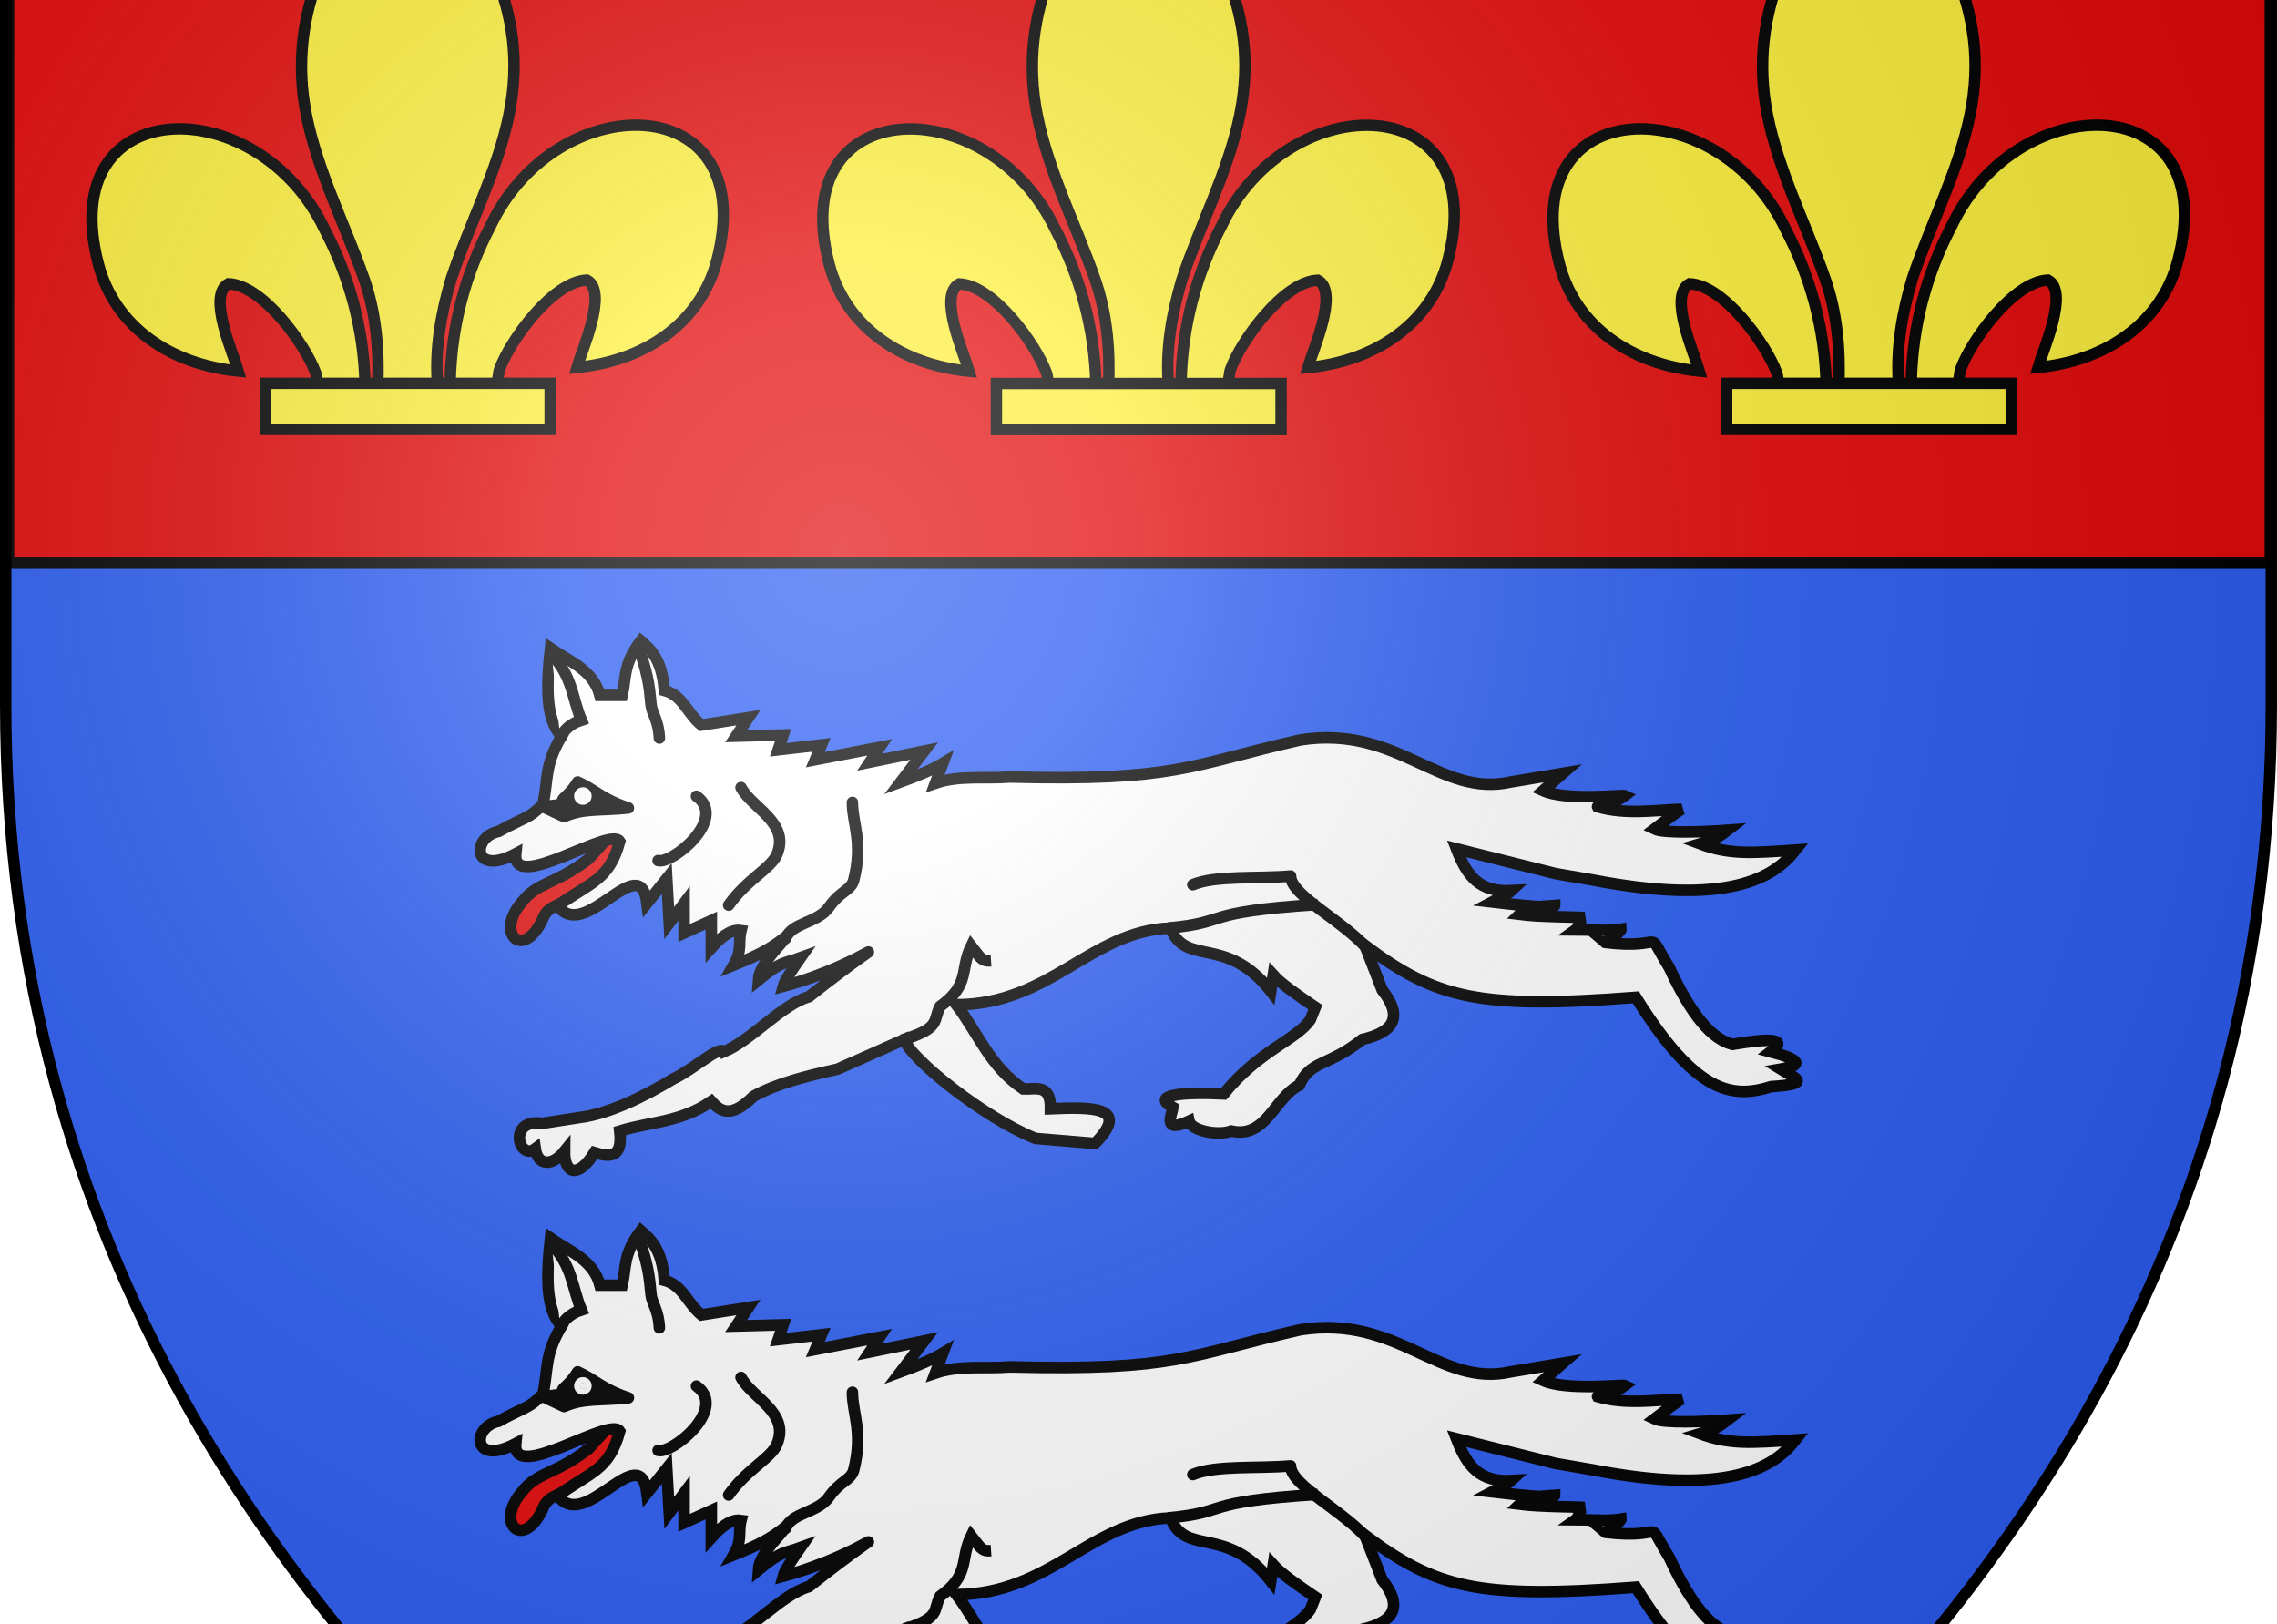 <svg xmlns:dc="http://purl.org/dc/elements/1.1/" xmlns:cc="http://web.resource.org/cc/" xmlns:rdf="http://www.w3.org/1999/02/22-rdf-syntax-ns#" xmlns:svg="http://www.w3.org/2000/svg" xmlns="http://www.w3.org/2000/svg" xmlns:xlink="http://www.w3.org/1999/xlink" xmlns:sodipodi="http://sodipodi.sourceforge.net/DTD/sodipodi-0.dtd" xmlns:inkscape="http://www.inkscape.org/namespaces/inkscape" height="428" width="600" version="1.0" id="svg2" sodipodi:version="0.32" inkscape:version="0.44" sodipodi:docname="Blason Louveciennes.svg" sodipodi:docbase="C:\Documents and Settings\Henry SALOME\Mes documents\Mes images\Blasons\Inkscape\Blasons Ok" inkscape:export-filename="/Users/olivier/Desktop/Blason Rouge/Blason_Vide_3D.png" inkscape:export-xdpi="144" inkscape:export-ydpi="144" viewBox="0 75 600 428"><rect x="0" y="75" width="600" height="428" fill="#FFFFFF"/>
  <desc id="desc4">Flag of Canton of Valais (Wallis)</desc>
  <defs id="defs6">
    <linearGradient id="linearGradient2893">
      <stop style="stop-color:white;stop-opacity:0.314;" offset="0" id="stop2895"/>
      <stop id="stop2897" offset="0.19" style="stop-color:white;stop-opacity:0.251;"/>
      <stop style="stop-color:#6b6b6b;stop-opacity:0.125;" offset="0.6" id="stop2901"/>
      <stop style="stop-color:black;stop-opacity:0.125;" offset="1" id="stop2899"/>
    </linearGradient>
    <linearGradient id="linearGradient2885">
      <stop id="stop2887" offset="0" style="stop-color:white;stop-opacity:1;"/>
      <stop style="stop-color:white;stop-opacity:1;" offset="0.229" id="stop2891"/>
      <stop id="stop2889" offset="1" style="stop-color:black;stop-opacity:1;"/>
    </linearGradient>
    <linearGradient id="linearGradient2955">
      <stop id="stop2867" offset="0" style="stop-color:#fd0000;stop-opacity:1;"/>
      <stop style="stop-color:#e77275;stop-opacity:0.659;" offset="0.5" id="stop2873"/>
      <stop style="stop-color:black;stop-opacity:0.323;" offset="1" id="stop2959"/>
    </linearGradient>
    <radialGradient inkscape:collect="always" xlink:href="#linearGradient2955" id="radialGradient2961" cx="225.524" cy="218.901" fx="225.524" fy="218.901" r="300" gradientTransform="matrix(-4.167939e-4,2.183,-1.884,-3.599562e-4,615.597,-289.121)" gradientUnits="userSpaceOnUse"/>
    <polygon id="star" transform="scale(53,53)" points="0,-1 0.588,0.809 -0.951,-0.309 0.951,-0.309 -0.588,0.809 0,-1 "/>
    <clipPath id="clip">
      <path d="M 0,-200 L 0,600 L 300,600 L 300,-200 L 0,-200 z " id="path10"/>
    </clipPath>
    <radialGradient inkscape:collect="always" xlink:href="#linearGradient2955" id="radialGradient1911" gradientUnits="userSpaceOnUse" gradientTransform="matrix(-4.167939e-4,2.183,-1.884,-3.599562e-4,615.597,-289.121)" cx="225.524" cy="218.901" fx="225.524" fy="218.901" r="300"/>
    <radialGradient inkscape:collect="always" xlink:href="#linearGradient2955" id="radialGradient2865" gradientUnits="userSpaceOnUse" gradientTransform="matrix(0,1.749,-1.593,-1.049767e-7,551.788,-191.29)" cx="225.524" cy="218.901" fx="225.524" fy="218.901" r="300"/>
    <radialGradient inkscape:collect="always" xlink:href="#linearGradient2955" id="radialGradient2871" gradientUnits="userSpaceOnUse" gradientTransform="matrix(0,1.386,-1.323,-5.741131e-8,-158.082,-109.541)" cx="225.524" cy="218.901" fx="225.524" fy="218.901" r="300"/>
    <radialGradient inkscape:collect="always" xlink:href="#linearGradient2893" id="radialGradient3163" gradientUnits="userSpaceOnUse" gradientTransform="matrix(1.353,0,0,1.349,-77.629,-85.747)" cx="221.445" cy="226.331" fx="221.445" fy="226.331" r="300"/>
  </defs>
  <g inkscape:groupmode="layer" id="layer3" inkscape:label="Fond &#xE9;cu" style="opacity:1;display:inline" sodipodi:insensitive="true">
    <path id="path2855" style="fill:#2b5df2;fill-opacity:1;fill-rule:evenodd;stroke:none;stroke-width:1px;stroke-linecap:butt;stroke-linejoin:miter;stroke-opacity:1" d="M 300,658.5 C 300,658.5 598.5,546.18 598.5,260.728 C 598.5,-24.723 598.5,2.176 598.5,2.176 L 1.5,2.176 L 1.5,260.728 C 1.5,546.18 300,658.5 300,658.5 z " sodipodi:nodetypes="cccccc"/>
    <path style="opacity:1;fill:#e20909;fill-opacity:1;fill-rule:evenodd;stroke:black;stroke-width:3;stroke-linecap:butt;stroke-linejoin:round;stroke-miterlimit:4;stroke-dasharray:none;stroke-opacity:1;display:inline" d="M 2.245,2.278 L 2.245,223.39 L 598.235,223.39 L 598.235,2.278 L 2.245,2.278 z " id="path2944" sodipodi:nodetypes="ccccc"/>
  </g>
  <g inkscape:groupmode="layer" id="layer4" inkscape:label="Meubles" style="opacity:1" sodipodi:insensitive="true">
    <g id="g3106">
      <g id="g7642">
        <g id="g6555" transform="matrix(1.012,0,0,1.012,68.5,-88.667)">
          <path sodipodi:nodetypes="ccccccc" id="path6527" d="M 85.625,385.316 C 76.782,392.184 72.224,391.324 68.222,396.595 C 61.232,404.487 68.213,411.805 73.395,401.532 C 74.933,397.357 77.261,398.059 79.824,395.95 L 97.549,384.671 L 92.07,378.226 L 85.625,385.316 z " style="fill:#e20909;fill-opacity:1;fill-rule:evenodd;stroke:black;stroke-width:3;stroke-linecap:butt;stroke-linejoin:round;stroke-miterlimit:4;stroke-dasharray:none;stroke-opacity:1"/>
          <path sodipodi:nodetypes="cccccccccccccccccccccccccccccccccccccccccccccccccccccccccccccccccccccccccccccccccccccccccccccccccc" id="path4621" d="M 73.558,454.202 C 64.379,452.866 67.375,464.093 71.689,460.837 C 72.35,465.432 76.239,465.334 79.313,461.481 C 79.234,467.553 82.961,468.535 87.103,461.826 C 91.026,463.011 94.514,463.352 93.681,456.214 C 101.631,453.774 109.58,453.975 117.529,448.48 C 119.926,451.188 122.701,452.952 128.486,447.191 C 134.704,443.74 142.495,441.863 150.4,440.101 L 167.803,432.367 C 168.936,437.005 188.424,452.783 201.963,458.148 L 217.432,459.437 C 226.85,449.786 216.589,449.975 205.83,450.413 C 205.939,443.75 201.871,445.441 198.74,445.257 C 190.025,439.409 186.998,430.718 181.338,423.343 C 205.967,423.187 216.164,404.157 237.09,403.363 C 241.07,413.562 251.541,405.025 263.193,419.798 L 263.838,415.609 C 265.843,417.853 270.263,420.902 274.795,423.988 L 273.506,427.21 C 269.961,432.474 260.268,435.11 250.947,446.546 C 239.839,446.035 231.879,446.848 237.734,450.091 C 237.52,451.702 234.73,457.018 241.924,453.636 C 242.461,456.139 249.443,457.502 252.881,456.214 C 262.085,458.27 264.097,447.48 270.605,444.29 C 273.503,437.733 278.095,439.494 287.041,432.367 C 295.228,430.495 297.75,426.5 292.197,419.476 L 287.685,407.874 C 306.224,421.606 317.016,424.573 358.262,421.409 C 373.852,446.44 383.251,447.875 393.5,444.646 C 404.355,443.968 399.779,442.477 395.967,440.101 C 401.811,439.099 401.29,437.664 393.389,435.589 C 398.096,432.108 393.268,431.992 383.398,433.656 C 378.162,432.339 372.792,426.323 366.963,413.675 C 360.218,402.65 366.959,409.155 350.24,407.12 C 350.418,407.274 354.449,404.28 354.394,403.685 C 351.203,404.227 346.451,403.834 342.569,403.825 C 343.481,403.176 343.505,401.145 344.817,400.641 C 342.861,400.454 333.184,400.499 327.969,399.818 C 330.229,397.642 333.373,397.778 337.142,397.497 C 337.15,398.554 323.639,396.915 320.879,396.595 C 320.879,396.595 325.073,394.41 325.882,393.643 C 317.613,394.084 314.318,389.983 311.533,382.738 L 337.314,389.183 L 346.66,390.794 C 382.405,397.74 394.191,390.266 399.834,383.06 C 388.34,383.85 382.646,384.301 375.02,381.449 C 379.07,380.267 380.572,379.085 382.109,377.904 C 375.736,378.369 365.444,378.726 363.096,377.581 C 365.459,375.792 368.467,373.45 370.186,372.425 C 362.881,372.696 355.576,373.904 348.271,371.781 C 348.079,371.432 351.582,371.698 355.361,368.88 C 354.824,368.63 340.107,370.299 334.092,367.591 L 339.248,363.079 L 325.713,365.335 C 307.134,369.512 296.442,350.426 270.928,354.378 C 241.576,361.084 238.72,365.117 195.195,364.046 C 188.857,364.583 182.197,363.509 175.859,365.658 L 177.793,360.501 C 175.09,362.113 171.253,363.724 166.836,365.335 L 172.959,357.279 L 158.779,360.179 L 161.357,356.312 L 144.599,359.534 L 146.211,355.667 L 134.932,356.956 L 136.221,353.089 L 123.974,353.411 L 127.197,348.577 L 114.951,350.511 C 111.214,347.449 110.102,342.779 105.283,341.488 C 104.645,333.092 101.488,330.633 99.16,328.597 C 94.457,334.78 95.393,338.262 94.326,342.777 L 88.525,342.777 C 86.77,336.153 80.585,333.959 75.635,330.531 C 74.586,340.313 74.331,349.099 78.535,353.411 C 74.053,360.977 75.12,364.336 73.701,371.136 C 69.954,375.003 69.079,374.359 62.099,378.226 C 55.126,379.64 55.166,390.034 66.611,384.027 C 65.609,394.41 91.109,376.808 93.681,380.804 C 90.894,390.904 86.37,391.274 77.568,397.562 C 84.569,407.396 98.977,382.422 100.771,396.917 L 105.928,390.472 L 106.572,402.074 L 110.439,396.917 L 110.439,404.652 L 117.529,401.429 L 117.529,408.519 C 121.103,404.525 123.398,403.729 125.264,404.007 C 124.431,407.338 125.717,408.869 123.33,413.031 C 130.031,410.346 132.88,408.762 136.543,405.941 C 136.705,406.963 130.044,412.334 129.775,416.898 C 135.887,411.864 136.374,412.678 140.732,411.097 C 138.413,414.402 136.566,417.234 136.221,418.564 C 158.997,412.411 169.017,400.645 142.933,421.253 C 135.843,423.313 127.842,432.69 120.752,435.589 C 119.786,433.762 112.869,440.165 107.562,442.679 C 99.554,447.508 90.558,451.846 83.037,452.725 L 73.558,454.202 z " style="fill:white;fill-opacity:1;fill-rule:evenodd;stroke:#000001;stroke-width:3;stroke-linecap:butt;stroke-linejoin:miter;stroke-miterlimit:4;stroke-dasharray:none;stroke-opacity:1"/>
          <path sodipodi:nodetypes="ccc" id="path5508" d="M 75.957,332.142 C 81.384,337.835 81.311,343.529 83.691,349.222 C 80.629,350.207 78.723,352.221 78.213,354.056" style="fill:white;fill-opacity:1;fill-rule:evenodd;stroke:#000001;stroke-width:3;stroke-linecap:butt;stroke-linejoin:miter;stroke-miterlimit:4;stroke-dasharray:none;stroke-opacity:1"/>
          <path sodipodi:nodetypes="ccc" id="path6396" d="M 98.838,331.014 C 101.5,338.746 101.449,341.976 101.842,345.342 C 102.095,347.509 103.821,349.41 103.994,353.895" style="fill:white;fill-opacity:1;fill-rule:evenodd;stroke:#000001;stroke-width:3;stroke-linecap:round;stroke-linejoin:round;stroke-miterlimit:4;stroke-dasharray:none;stroke-opacity:1"/>
          <path sodipodi:nodetypes="cccc" id="path6398" d="M 154.267,370.653 C 154.238,376.129 157.134,381.078 154.59,390.955 C 153.765,393.684 151.177,393.622 148.169,397.912 C 145.258,402.079 138.42,401.925 136.865,406.102" style="fill:white;fill-opacity:1;fill-rule:evenodd;stroke:#000001;stroke-width:3;stroke-linecap:round;stroke-linejoin:round;stroke-miterlimit:4;stroke-dasharray:none;stroke-opacity:1"/>
          <path sodipodi:nodetypes="ccc" id="path6400" d="M 125.264,366.785 C 128.112,372.157 138.03,375.916 134.609,384.188 C 133.159,387.751 126.741,390.732 122.041,397.401" style="fill:white;fill-opacity:1;fill-rule:evenodd;stroke:#000001;stroke-width:3;stroke-linecap:round;stroke-linejoin:round;stroke-miterlimit:4;stroke-dasharray:none;stroke-opacity:1"/>
          <path id="path6402" d="M 113.662,369.041 C 121.902,374.996 107.229,386.82 103.672,385.799" style="fill:white;fill-opacity:1;fill-rule:evenodd;stroke:#000001;stroke-width:3;stroke-linecap:round;stroke-linejoin:round;stroke-miterlimit:4;stroke-dasharray:none;stroke-opacity:1"/>
          <path sodipodi:nodetypes="cccc" id="path6407" d="M 167.158,432.528 C 177.576,429.388 175.148,427.43 177.103,423.77 C 185.04,418.039 182.184,414.21 185.205,408.035 C 187.652,411.126 187.829,412.072 190.361,411.903" style="fill:white;fill-opacity:1;fill-rule:evenodd;stroke:#000001;stroke-width:3;stroke-linecap:butt;stroke-linejoin:miter;stroke-miterlimit:4;stroke-dasharray:none;stroke-opacity:1"/>
          <path sodipodi:nodetypes="ccc" id="path6409" d="M 242.891,392.083 C 248.78,389.6 259.862,390.578 268.35,389.827 C 268.426,395.03 282.65,401.777 288.975,409.486" style="fill:white;fill-opacity:1;fill-rule:evenodd;stroke:#000001;stroke-width:3;stroke-linecap:round;stroke-linejoin:round;stroke-miterlimit:4;stroke-dasharray:none;stroke-opacity:1"/>
          <path sodipodi:nodetypes="cc" id="path6411" d="M 236.445,403.363 C 253.013,401.842 244.112,399.254 275.439,397.24" style="fill:white;fill-opacity:1;fill-rule:evenodd;stroke:#000001;stroke-width:3;stroke-linecap:butt;stroke-linejoin:round;stroke-miterlimit:4;stroke-dasharray:none;stroke-opacity:1"/>
          <path sodipodi:nodetypes="cccccc" id="path6405" d="M 73.701,371.781 L 79.18,374.359 C 84.336,372.085 88.525,372.892 95.937,372.103 C 89.105,369.847 87.622,367.591 82.724,365.335 C 80.016,369.757 78.189,369.247 78.857,371.136 L 73.701,371.781 z " style="fill:black;fill-opacity:1;fill-rule:evenodd;stroke:#000001;stroke-width:3;stroke-linecap:round;stroke-linejoin:round;stroke-miterlimit:4;stroke-dasharray:none;stroke-opacity:1"/>
          <path transform="matrix(0.696,0,0,0.696,-21.901,157.371)" d="M 153.399 304.057 A 1.128 1.128 0 1 1  151.143,304.057 A 1.128 1.128 0 1 1  153.399 304.057 z" sodipodi:ry="1.1279302" sodipodi:rx="1.1279302" sodipodi:cy="304.05746" sodipodi:cx="152.27057" id="path6413" style="fill:white;fill-opacity:1;stroke:white;stroke-width:4.313;stroke-linecap:round;stroke-linejoin:round;stroke-miterlimit:4;stroke-dasharray:none;stroke-opacity:1" sodipodi:type="arc"/>
        </g>
        <g id="g7616" transform="matrix(1.012,0,0,1.012,68.5,66.756)">
          <path sodipodi:nodetypes="ccccccc" id="path7618" d="M 85.625,385.316 C 76.782,392.184 72.224,391.324 68.222,396.595 C 61.232,404.487 68.213,411.805 73.395,401.532 C 74.933,397.357 77.261,398.059 79.824,395.95 L 97.549,384.671 L 92.07,378.226 L 85.625,385.316 z " style="fill:#e20909;fill-opacity:1;fill-rule:evenodd;stroke:black;stroke-width:3;stroke-linecap:butt;stroke-linejoin:round;stroke-miterlimit:4;stroke-dasharray:none;stroke-opacity:1"/>
          <path sodipodi:nodetypes="cccccccccccccccccccccccccccccccccccccccccccccccccccccccccccccccccccccccccccccccccccccccccccccccccc" id="path7620" d="M 73.558,454.202 C 64.379,452.866 67.375,464.093 71.689,460.837 C 72.35,465.432 76.239,465.334 79.313,461.481 C 79.234,467.553 82.961,468.535 87.103,461.826 C 91.026,463.011 94.514,463.352 93.681,456.214 C 101.631,453.774 109.58,453.975 117.529,448.48 C 119.926,451.188 122.701,452.952 128.486,447.191 C 134.704,443.74 142.495,441.863 150.4,440.101 L 167.803,432.367 C 168.936,437.005 188.424,452.783 201.963,458.148 L 217.432,459.437 C 226.85,449.786 216.589,449.975 205.83,450.413 C 205.939,443.75 201.871,445.441 198.74,445.257 C 190.025,439.409 186.998,430.718 181.338,423.343 C 205.967,423.187 216.164,404.157 237.09,403.363 C 241.07,413.562 251.541,405.025 263.193,419.798 L 263.838,415.609 C 265.843,417.853 270.263,420.902 274.795,423.988 L 273.506,427.21 C 269.961,432.474 260.268,435.11 250.947,446.546 C 239.839,446.035 231.879,446.848 237.734,450.091 C 237.52,451.702 234.73,457.018 241.924,453.636 C 242.461,456.139 249.443,457.502 252.881,456.214 C 262.085,458.27 264.097,447.48 270.605,444.29 C 273.503,437.733 278.095,439.494 287.041,432.367 C 295.228,430.495 297.75,426.5 292.197,419.476 L 287.685,407.874 C 306.224,421.606 317.016,424.573 358.262,421.409 C 373.852,446.44 383.251,447.875 393.5,444.646 C 404.355,443.968 399.779,442.477 395.967,440.101 C 401.811,439.099 401.29,437.664 393.389,435.589 C 398.096,432.108 393.268,431.992 383.398,433.656 C 378.162,432.339 372.792,426.323 366.963,413.675 C 360.218,402.65 366.959,409.155 350.24,407.12 C 350.418,407.274 354.449,404.28 354.394,403.685 C 351.203,404.227 346.451,403.834 342.569,403.825 C 343.481,403.176 343.505,401.145 344.817,400.641 C 342.861,400.454 333.184,400.499 327.969,399.818 C 330.229,397.642 333.373,397.778 337.142,397.497 C 337.15,398.554 323.639,396.915 320.879,396.595 C 320.879,396.595 325.073,394.41 325.882,393.643 C 317.613,394.084 314.318,389.983 311.533,382.738 L 337.314,389.183 L 346.66,390.794 C 382.405,397.74 394.191,390.266 399.834,383.06 C 388.34,383.85 382.646,384.301 375.02,381.449 C 379.07,380.267 380.572,379.085 382.109,377.904 C 375.736,378.369 365.444,378.726 363.096,377.581 C 365.459,375.792 368.467,373.45 370.186,372.425 C 362.881,372.696 355.576,373.904 348.271,371.781 C 348.079,371.432 351.582,371.698 355.361,368.88 C 354.824,368.63 340.107,370.299 334.092,367.591 L 339.248,363.079 L 325.713,365.335 C 307.134,369.512 296.442,350.426 270.928,354.378 C 241.576,361.084 238.72,365.117 195.195,364.046 C 188.857,364.583 182.197,363.509 175.859,365.658 L 177.793,360.501 C 175.09,362.113 171.253,363.724 166.836,365.335 L 172.959,357.279 L 158.779,360.179 L 161.357,356.312 L 144.599,359.534 L 146.211,355.667 L 134.932,356.956 L 136.221,353.089 L 123.974,353.411 L 127.197,348.577 L 114.951,350.511 C 111.214,347.449 110.102,342.779 105.283,341.488 C 104.645,333.092 101.488,330.633 99.16,328.597 C 94.457,334.78 95.393,338.262 94.326,342.777 L 88.525,342.777 C 86.77,336.153 80.585,333.959 75.635,330.531 C 74.586,340.313 74.331,349.099 78.535,353.411 C 74.053,360.977 75.12,364.336 73.701,371.136 C 69.954,375.003 69.079,374.359 62.099,378.226 C 55.126,379.64 55.166,390.034 66.611,384.027 C 65.609,394.41 91.109,376.808 93.681,380.804 C 90.894,390.904 86.37,391.274 77.568,397.562 C 84.569,407.396 98.977,382.422 100.771,396.917 L 105.928,390.472 L 106.572,402.074 L 110.439,396.917 L 110.439,404.652 L 117.529,401.429 L 117.529,408.519 C 121.103,404.525 123.398,403.729 125.264,404.007 C 124.431,407.338 125.717,408.869 123.33,413.031 C 130.031,410.346 132.88,408.762 136.543,405.941 C 136.705,406.963 130.044,412.334 129.775,416.898 C 135.887,411.864 136.374,412.678 140.732,411.097 C 138.413,414.402 136.566,417.234 136.221,418.564 C 158.997,412.411 169.017,400.645 142.933,421.253 C 135.843,423.313 127.842,432.69 120.752,435.589 C 119.786,433.762 112.869,440.165 107.562,442.679 C 99.554,447.508 90.558,451.846 83.037,452.725 L 73.558,454.202 z " style="fill:white;fill-opacity:1;fill-rule:evenodd;stroke:#000001;stroke-width:3;stroke-linecap:butt;stroke-linejoin:miter;stroke-miterlimit:4;stroke-dasharray:none;stroke-opacity:1"/>
          <path sodipodi:nodetypes="ccc" id="path7622" d="M 75.957,332.142 C 81.384,337.835 81.311,343.529 83.691,349.222 C 80.629,350.207 78.723,352.221 78.213,354.056" style="fill:white;fill-opacity:1;fill-rule:evenodd;stroke:#000001;stroke-width:3;stroke-linecap:butt;stroke-linejoin:miter;stroke-miterlimit:4;stroke-dasharray:none;stroke-opacity:1"/>
          <path sodipodi:nodetypes="ccc" id="path7624" d="M 98.838,331.014 C 101.5,338.746 101.449,341.976 101.842,345.342 C 102.095,347.509 103.821,349.41 103.994,353.895" style="fill:white;fill-opacity:1;fill-rule:evenodd;stroke:#000001;stroke-width:3;stroke-linecap:round;stroke-linejoin:round;stroke-miterlimit:4;stroke-dasharray:none;stroke-opacity:1"/>
          <path sodipodi:nodetypes="cccc" id="path7626" d="M 154.267,370.653 C 154.238,376.129 157.134,381.078 154.59,390.955 C 153.765,393.684 151.177,393.622 148.169,397.912 C 145.258,402.079 138.42,401.925 136.865,406.102" style="fill:white;fill-opacity:1;fill-rule:evenodd;stroke:#000001;stroke-width:3;stroke-linecap:round;stroke-linejoin:round;stroke-miterlimit:4;stroke-dasharray:none;stroke-opacity:1"/>
          <path sodipodi:nodetypes="ccc" id="path7628" d="M 125.264,366.785 C 128.112,372.157 138.03,375.916 134.609,384.188 C 133.159,387.751 126.741,390.732 122.041,397.401" style="fill:white;fill-opacity:1;fill-rule:evenodd;stroke:#000001;stroke-width:3;stroke-linecap:round;stroke-linejoin:round;stroke-miterlimit:4;stroke-dasharray:none;stroke-opacity:1"/>
          <path id="path7630" d="M 113.662,369.041 C 121.902,374.996 107.229,386.82 103.672,385.799" style="fill:white;fill-opacity:1;fill-rule:evenodd;stroke:#000001;stroke-width:3;stroke-linecap:round;stroke-linejoin:round;stroke-miterlimit:4;stroke-dasharray:none;stroke-opacity:1"/>
          <path sodipodi:nodetypes="cccc" id="path7632" d="M 167.158,432.528 C 177.576,429.388 175.148,427.43 177.103,423.77 C 185.04,418.039 182.184,414.21 185.205,408.035 C 187.652,411.126 187.829,412.072 190.361,411.903" style="fill:white;fill-opacity:1;fill-rule:evenodd;stroke:#000001;stroke-width:3;stroke-linecap:butt;stroke-linejoin:miter;stroke-miterlimit:4;stroke-dasharray:none;stroke-opacity:1"/>
          <path sodipodi:nodetypes="ccc" id="path7634" d="M 242.891,392.083 C 248.78,389.6 259.862,390.578 268.35,389.827 C 268.426,395.03 282.65,401.777 288.975,409.486" style="fill:white;fill-opacity:1;fill-rule:evenodd;stroke:#000001;stroke-width:3;stroke-linecap:round;stroke-linejoin:round;stroke-miterlimit:4;stroke-dasharray:none;stroke-opacity:1"/>
          <path sodipodi:nodetypes="cc" id="path7636" d="M 236.445,403.363 C 253.013,401.842 244.112,399.254 275.439,397.24" style="fill:white;fill-opacity:1;fill-rule:evenodd;stroke:#000001;stroke-width:3;stroke-linecap:butt;stroke-linejoin:round;stroke-miterlimit:4;stroke-dasharray:none;stroke-opacity:1"/>
          <path sodipodi:nodetypes="cccccc" id="path7638" d="M 73.701,371.781 L 79.18,374.359 C 84.336,372.085 88.525,372.892 95.937,372.103 C 89.105,369.847 87.622,367.591 82.724,365.335 C 80.016,369.757 78.189,369.247 78.857,371.136 L 73.701,371.781 z " style="fill:black;fill-opacity:1;fill-rule:evenodd;stroke:#000001;stroke-width:3;stroke-linecap:round;stroke-linejoin:round;stroke-miterlimit:4;stroke-dasharray:none;stroke-opacity:1"/>
          <path transform="matrix(0.696,0,0,0.696,-21.901,157.371)" d="M 153.399 304.057 A 1.128 1.128 0 1 1  151.143,304.057 A 1.128 1.128 0 1 1  153.399 304.057 z" sodipodi:ry="1.1279302" sodipodi:rx="1.1279302" sodipodi:cy="304.05746" sodipodi:cx="152.27057" id="path7640" style="fill:white;fill-opacity:1;stroke:white;stroke-width:4.313;stroke-linecap:round;stroke-linejoin:round;stroke-miterlimit:4;stroke-dasharray:none;stroke-opacity:1" sodipodi:type="arc"/>
        </g>
      </g>
      <g id="g3089">
        <g id="g3083">
          <path d="M 311.213,175.552 C 311.549,160.933 315.166,147.345 321.9,134.468 C 339.53,97.377 393.38,98.263 381.51,143.626 C 377.135,160.342 362.276,170.167 344.623,171.852 C 345.897,167.447 352.906,151.876 347.248,148.83 C 338.201,149.172 326.968,164.807 324.266,172.262 C 323.876,173.333 323.985,174.57 323.55,175.622" style="fill:#fcef3c;fill-opacity:1;fill-rule:evenodd;stroke:black;stroke-width:3;stroke-linecap:butt;stroke-linejoin:miter;stroke-miterlimit:4;stroke-dasharray:none;stroke-opacity:1;display:inline" id="path4535" sodipodi:nodetypes="ccscscc"/>
          <path d="M 288.787,176.519 C 288.451,161.899 284.834,148.311 278.1,135.435 C 260.47,98.344 206.62,99.229 218.49,144.593 C 222.865,161.309 237.724,171.133 255.377,172.818 C 254.103,168.414 247.094,152.843 252.752,149.797 C 261.799,150.139 273.032,165.773 275.734,173.229 C 276.124,174.299 276.014,175.536 276.45,176.589" style="fill:#fcef3c;fill-opacity:1;fill-rule:evenodd;stroke:black;stroke-width:3;stroke-linecap:butt;stroke-linejoin:miter;stroke-miterlimit:4;stroke-dasharray:none;stroke-opacity:1" id="path4537" sodipodi:nodetypes="ccscscc"/>
          <path d="M 298.958,34.878 C 280.384,54.9 267.913,78.051 273.289,105.204 C 276.255,120.184 283.445,134.058 288.516,148.49 C 291.687,157.544 292.498,167.002 292.122,176.518 L 307.88,176.518 C 307.126,166.932 308.779,157.641 311.486,148.49 C 316.318,133.969 323.668,120.196 326.714,105.204 C 332.407,77.176 319.043,56.038 301.126,34.966 L 300.031,33.57 L 298.958,34.878 z " style="fill:#fcef3c;fill-opacity:1;fill-rule:nonzero;stroke:black;stroke-width:3;stroke-linecap:butt;stroke-linejoin:miter;stroke-miterlimit:4;stroke-dasharray:none;stroke-opacity:1" id="path4539" sodipodi:nodetypes="csccccsccc"/>
          <rect width="75.012" height="12.153" x="262.554" y="176.049" style="fill:#fcef3c;fill-opacity:1;stroke:black;stroke-width:3;stroke-miterlimit:4;stroke-dasharray:none;stroke-opacity:1" id="rect4543"/>
        </g>
        <g id="g2020" transform="matrix(1.214,0,0,1.214,-256.786,5.572)" style="fill:#fcef3c;fill-opacity:1;stroke:black;stroke-width:2.471;stroke-miterlimit:4;stroke-dasharray:none;stroke-opacity:1">
          <path d="M 309.234,139.984 C 309.511,127.944 312.49,116.754 318.035,106.149 C 332.554,75.604 376.901,76.333 367.126,113.692 C 363.523,127.458 351.286,135.548 336.748,136.936 C 337.798,133.309 343.569,120.486 338.91,117.977 C 331.46,118.259 322.209,131.134 319.984,137.274 C 319.663,138.156 319.753,139.174 319.394,140.041" style="fill:#fcef3c;fill-opacity:1;fill-rule:evenodd;stroke:black;stroke-width:2.471;stroke-linecap:butt;stroke-linejoin:miter;stroke-miterlimit:4;stroke-dasharray:none;stroke-opacity:1;display:inline" id="path2022" sodipodi:nodetypes="ccscscc"/>
          <path d="M 290.766,140.78 C 290.489,128.74 287.51,117.55 281.965,106.945 C 267.446,76.4 223.099,77.129 232.874,114.488 C 236.477,128.254 248.714,136.344 263.252,137.732 C 262.202,134.105 256.431,121.282 261.09,118.773 C 268.54,119.055 277.791,131.93 280.016,138.07 C 280.337,138.952 280.247,139.97 280.606,140.837" style="fill:#fcef3c;fill-opacity:1;fill-rule:evenodd;stroke:black;stroke-width:2.471;stroke-linecap:butt;stroke-linejoin:miter;stroke-miterlimit:4;stroke-dasharray:none;stroke-opacity:1" id="path2024" sodipodi:nodetypes="ccscscc"/>
          <path d="M 299.142,24.134 C 283.845,40.622 273.575,59.688 278.003,82.05 C 280.445,94.386 286.367,105.812 290.543,117.697 C 293.154,125.153 293.822,132.942 293.512,140.779 L 306.49,140.779 C 305.869,132.884 307.23,125.233 309.459,117.697 C 313.438,105.738 319.492,94.396 322,82.05 C 326.688,58.967 315.683,41.56 300.927,24.207 L 300.025,23.057 L 299.142,24.134 z " style="fill:#fcef3c;fill-opacity:1;fill-rule:nonzero;stroke:black;stroke-width:2.471;stroke-linecap:butt;stroke-linejoin:miter;stroke-miterlimit:4;stroke-dasharray:none;stroke-opacity:1" id="path2026" sodipodi:nodetypes="csccccsccc"/>
          <rect width="61.774" height="10.009" x="269.162" y="140.392" style="fill:#fcef3c;fill-opacity:1;stroke:black;stroke-width:2.471;stroke-miterlimit:4;stroke-dasharray:none;stroke-opacity:1" id="rect2028"/>
        </g>
        <g id="g2030" transform="matrix(1.214,0,0,1.214,128.214,5.572)" style="fill:#fcef3c;fill-opacity:1;stroke:black;stroke-width:2.471;stroke-miterlimit:4;stroke-dasharray:none;stroke-opacity:1">
          <path d="M 309.234,139.984 C 309.511,127.944 312.49,116.754 318.035,106.149 C 332.554,75.604 376.901,76.333 367.126,113.692 C 363.523,127.458 351.286,135.548 336.748,136.936 C 337.798,133.309 343.569,120.486 338.91,117.977 C 331.46,118.259 322.209,131.134 319.984,137.274 C 319.663,138.156 319.753,139.174 319.394,140.041" style="fill:#fcef3c;fill-opacity:1;fill-rule:evenodd;stroke:black;stroke-width:2.471;stroke-linecap:butt;stroke-linejoin:miter;stroke-miterlimit:4;stroke-dasharray:none;stroke-opacity:1;display:inline" id="path2032" sodipodi:nodetypes="ccscscc"/>
          <path d="M 290.766,140.78 C 290.489,128.74 287.51,117.55 281.965,106.945 C 267.446,76.4 223.099,77.129 232.874,114.488 C 236.477,128.254 248.714,136.344 263.252,137.732 C 262.202,134.105 256.431,121.282 261.09,118.773 C 268.54,119.055 277.791,131.93 280.016,138.07 C 280.337,138.952 280.247,139.97 280.606,140.837" style="fill:#fcef3c;fill-opacity:1;fill-rule:evenodd;stroke:black;stroke-width:2.471;stroke-linecap:butt;stroke-linejoin:miter;stroke-miterlimit:4;stroke-dasharray:none;stroke-opacity:1" id="path2034" sodipodi:nodetypes="ccscscc"/>
          <path d="M 299.142,24.134 C 283.845,40.622 273.575,59.688 278.003,82.05 C 280.445,94.386 286.367,105.812 290.543,117.697 C 293.154,125.153 293.822,132.942 293.512,140.779 L 306.49,140.779 C 305.869,132.884 307.23,125.233 309.459,117.697 C 313.438,105.738 319.492,94.396 322,82.05 C 326.688,58.967 315.683,41.56 300.927,24.207 L 300.025,23.057 L 299.142,24.134 z " style="fill:#fcef3c;fill-opacity:1;fill-rule:nonzero;stroke:black;stroke-width:2.471;stroke-linecap:butt;stroke-linejoin:miter;stroke-miterlimit:4;stroke-dasharray:none;stroke-opacity:1" id="path2036" sodipodi:nodetypes="csccccsccc"/>
          <rect width="61.774" height="10.009" x="269.162" y="140.392" style="fill:#fcef3c;fill-opacity:1;stroke:black;stroke-width:2.471;stroke-miterlimit:4;stroke-dasharray:none;stroke-opacity:1" id="rect2038"/>
        </g>
      </g>
    </g>
  </g>
  <g inkscape:groupmode="layer" id="layer2" inkscape:label="Reflet final" sodipodi:insensitive="true" style="display:inline">
    <path sodipodi:nodetypes="cccccc" d="M 300,658.5 C 300,658.5 598.5,546.18 598.5,260.728 C 598.5,-24.723 598.5,2.176 598.5,2.176 L 1.5,2.176 L 1.5,260.728 C 1.5,546.18 300,658.5 300,658.5 z " style="opacity:1;fill:url(#radialGradient3163);fill-opacity:1;fill-rule:evenodd;stroke:none;stroke-width:1px;stroke-linecap:butt;stroke-linejoin:miter;stroke-opacity:1" id="path2875" inkscape:export-xdpi="144" inkscape:export-ydpi="144"/>
  </g>
  <g inkscape:groupmode="layer" id="layer1" inkscape:label="Contour final" sodipodi:insensitive="true">
    <path sodipodi:nodetypes="cccccc" d="M 300,658.5 C 300,658.5 1.5,546.18 1.5,260.728 C 1.5,-24.723 1.5,2.176 1.5,2.176 L 598.5,2.176 L 598.5,260.728 C 598.5,546.18 300,658.5 300,658.5 z " style="opacity:1;fill:none;fill-opacity:1;fill-rule:evenodd;stroke:black;stroke-width:3;stroke-linecap:butt;stroke-linejoin:miter;stroke-miterlimit:4;stroke-dasharray:none;stroke-opacity:1" id="path1411" inkscape:export-xdpi="144" inkscape:export-ydpi="144"/>
  </g>
</svg>
